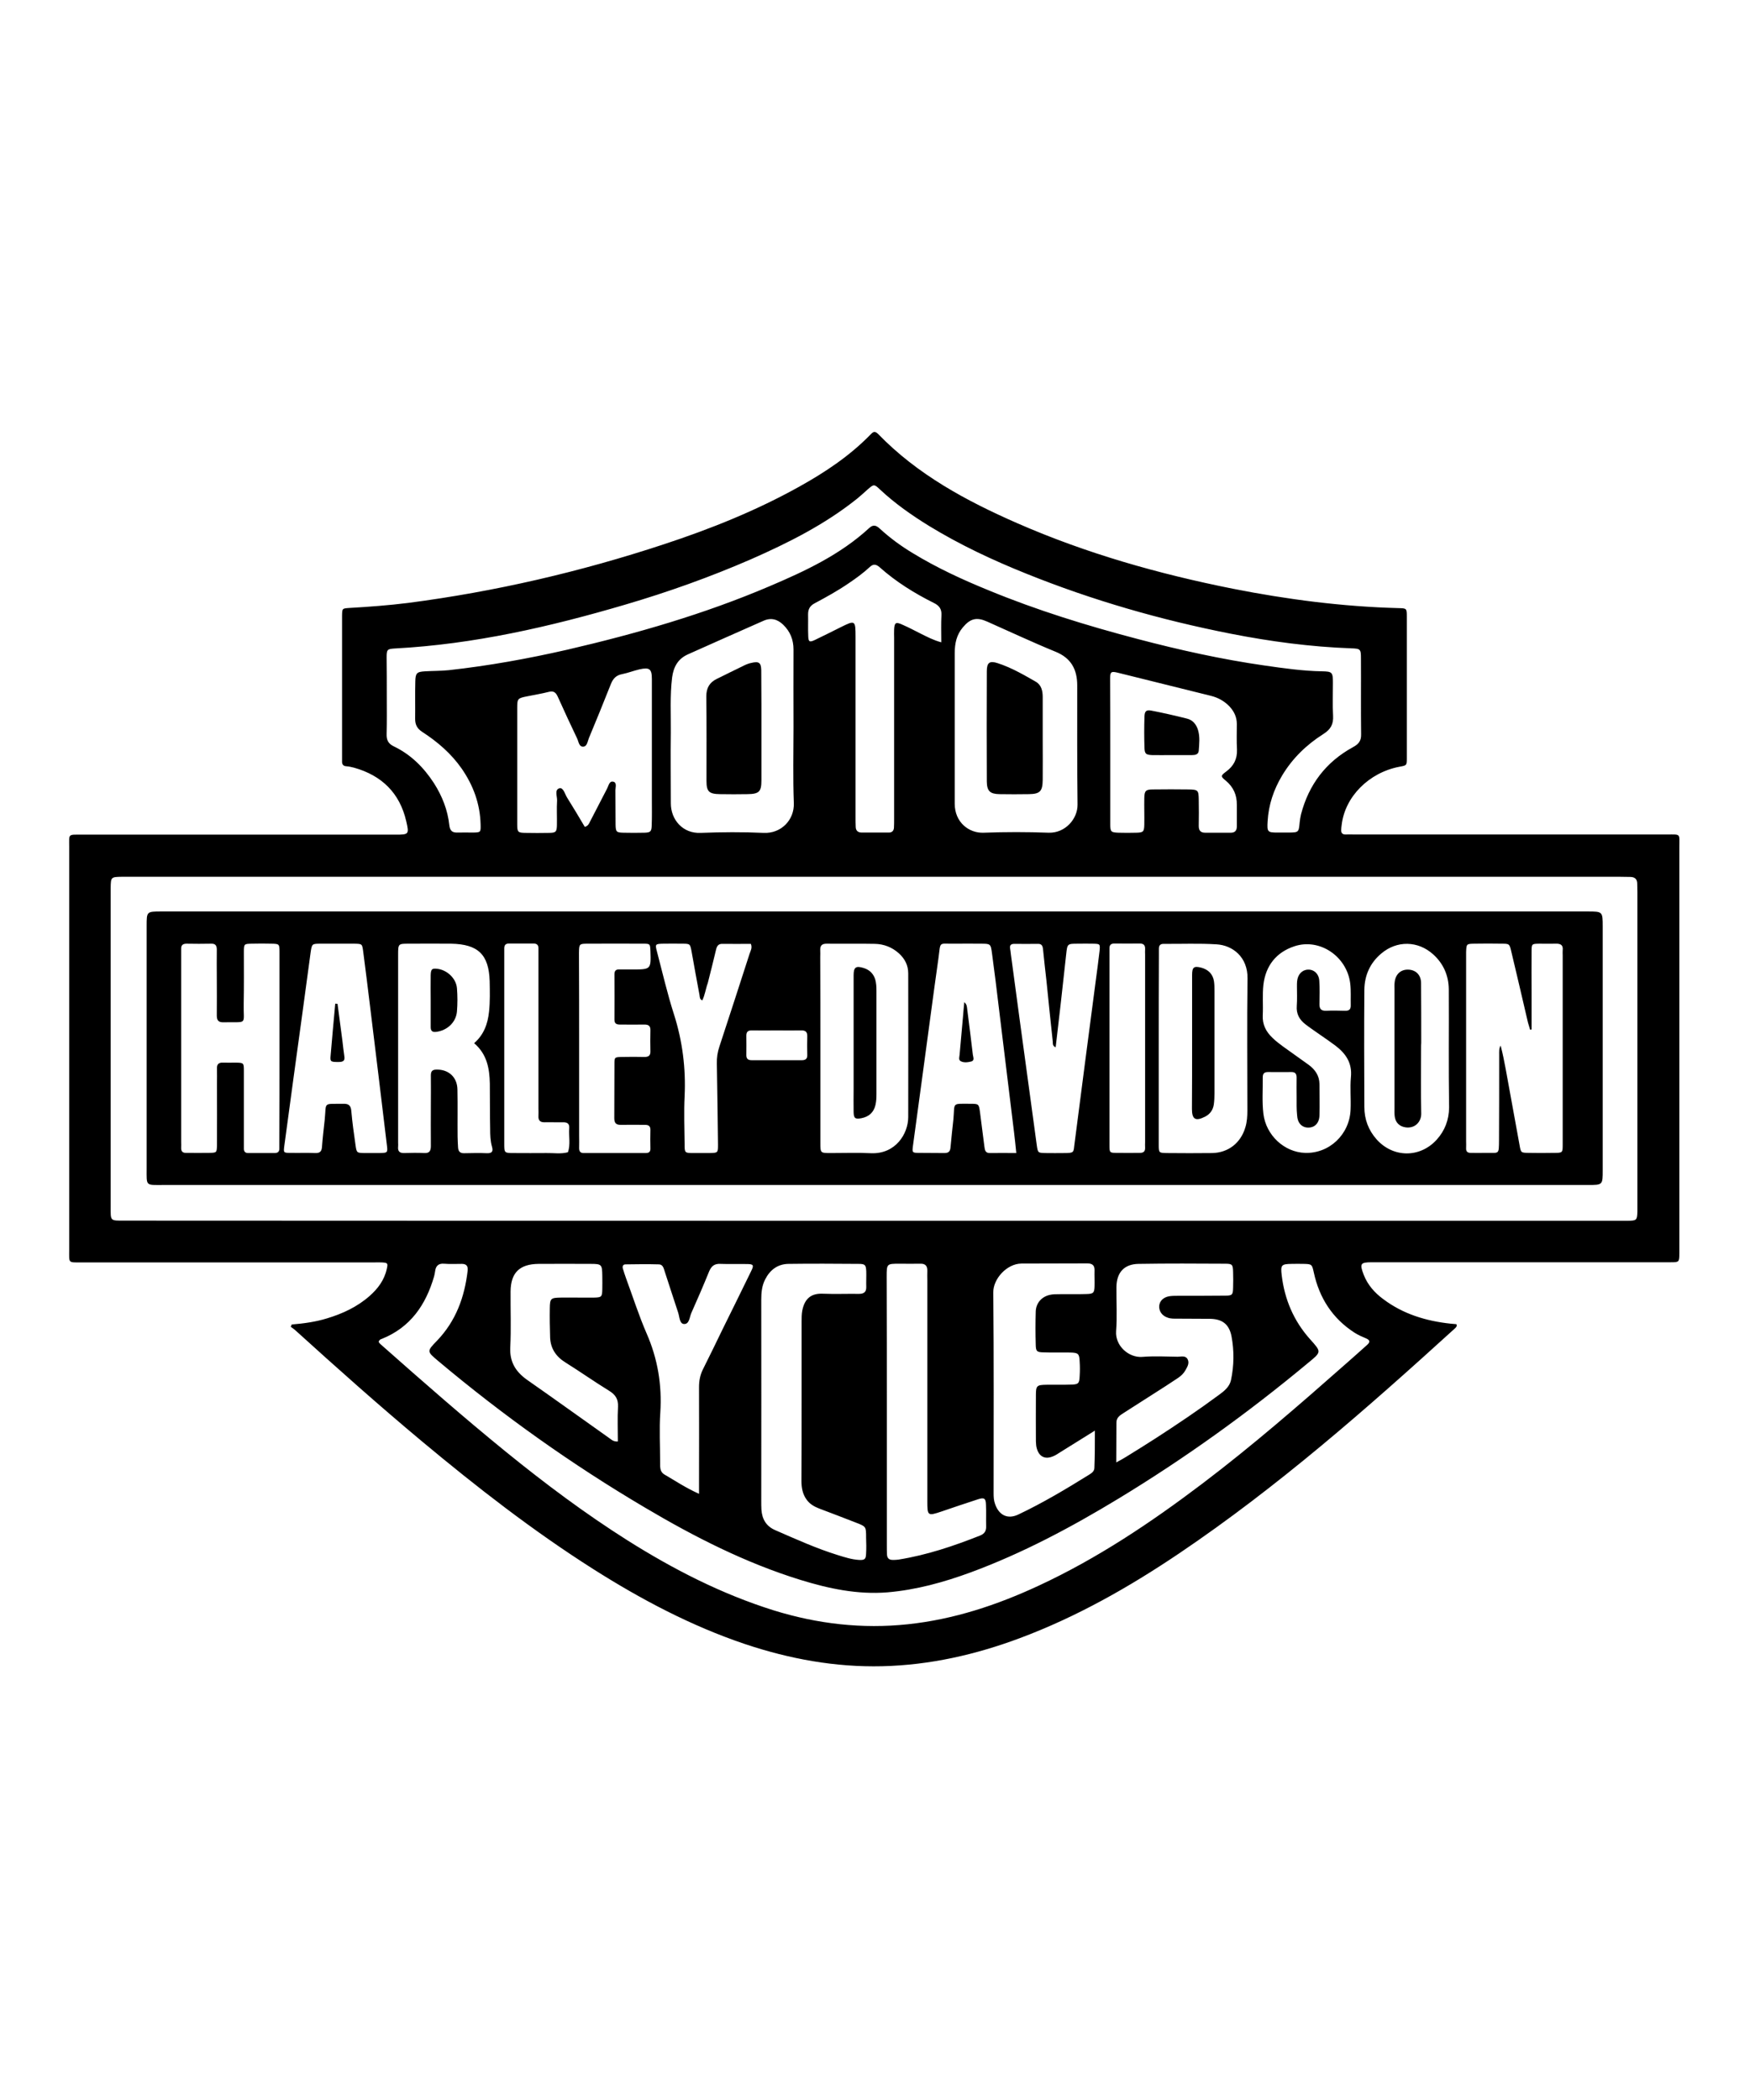 <?xml version="1.0" encoding="UTF-8"?> <svg xmlns="http://www.w3.org/2000/svg" xmlns:xlink="http://www.w3.org/1999/xlink" version="1.1" id="Layer_1" x="0px" y="0px" viewBox="0 0 1080 1296" xml:space="preserve"> <g> <path d="M180,817.4c7.4-0.6,14.8-1.6,21.9-3.8c9.6-2.9,18.6-7.1,26.2-13.8c5.1-4.5,9.1-9.8,10.6-16.7c0.8-3.5,0.6-3.8-3.1-4 c-1.6-0.1-3.2,0-4.9,0c-60.2,0-120.4,0-180.6,0c-8.2,0-7.4,0.5-7.4-7.7c0-82.9,0-165.8,0-248.8c0-8.1-0.9-7.5,7.5-7.5 c64.7,0,129.4,0,194,0c8.1,0,8.4-0.2,6.5-8.3c-4-17.4-15.1-28.2-32.1-33c-1.6-0.4-3.2-0.8-4.8-0.9c-2.1-0.1-2.8-1.3-2.7-3.2 c0-1.2,0-2.4,0-3.6c0-28.2,0-56.4,0-84.5c0-0.6,0-1.2,0-1.8c0.1-4.3,0.1-4.3,4.4-4.6c12.1-0.7,24.3-1.6,36.3-3.1 c53.8-7,106.4-19.2,157.9-36.2c28.9-9.5,57.1-20.8,83.8-35.7c15.8-8.8,30.8-18.8,43.5-31.8c1.5-1.5,2.6-2.9,4.9-0.6 c24.3,25.1,54.4,41.3,85.9,55.1c42.7,18.7,87.3,31.3,132.9,40.4c33.9,6.7,68,11.1,102.5,12c4.9,0.1,5,0.2,5,5.2 c0,29.2,0,58.4,0,87.6c0,4.3-0.1,4.3-4.6,5.1c-18.8,3.6-33.6,18.5-35.6,35.9c-0.1,1-0.3,2-0.3,3c-0.1,2,0.8,3,2.9,2.9 c1.6-0.1,3.2,0,4.9,0c64.5,0,128.9,0,193.4,0c8.5,0,7.5-0.7,7.5,7.5c0,82.9,0,165.8,0,248.8c0,0.8,0,1.6,0,2.4 c-0.1,5.2-0.1,5.3-5.5,5.3c-28.8,0-57.6,0-86.4,0c-32.6,0-65.3,0-97.9,0c-7.1,0-7.6,0.9-5,7.7c2.4,6.2,6.7,11.1,12,15 c12.3,9.3,26.6,13.6,41.7,15.2c1.2,0.1,2.4,0.2,3.5,0.3c0.6,1.4-0.3,2-1,2.7c-54.2,49.3-109.1,97.6-170,138.7 c-31,20.9-63.4,39.3-98.5,52.4c-27.3,10.2-55.5,16.6-84.8,17.3c-29.1,0.7-57.3-4.5-84.8-13.7c-33.2-11.2-64-27.5-93.5-46.2 c-37.2-23.6-71.9-50.6-105.7-78.8c-26.6-22.2-52.5-45.3-78.2-68.6c-0.9-0.8-1.9-1.5-2.9-2.2C179.7,818.3,179.9,817.9,180,817.4z M539.5,753.4c153.3,0,306.5,0,459.8,0c1.8,0,3.6,0,5.5,0c5.2-0.1,5.5-0.4,5.7-5.5c0-1.2,0-2.4,0-3.6c0-64.7,0-129.3,0-194 c0-1.6-0.1-3.2-0.1-4.9c0-2.7-1.3-4.1-4.1-4.2c-2.2,0-4.5-0.1-6.7-0.1c-306.9,0-613.8,0-920.8,0c-1.2,0-2.4,0-3.6,0 c-6.7,0.1-6.8,0.2-6.9,6.8c0,0.8,0,1.6,0,2.4c0,64.7,0,129.3,0,194c0,9.5-0.6,9,8.9,9C231.4,753.4,385.5,753.4,539.5,753.4z M233.7,828c0.3,1,1.3,1.7,2.2,2.5c25.2,22.3,50.5,44.5,76.6,65.7c23.9,19.4,48.6,37.9,74.7,54.4c28.4,17.9,58,33.1,90.2,43.2 c27.1,8.4,54.7,11.6,82.9,8.6c28.3-3,54.9-11.8,80.7-23.8c36.2-16.8,69.2-38.9,100.9-62.9c30.9-23.4,60.1-48.8,89.1-74.4 c4.3-3.8,8.5-7.5,12.7-11.3c1.8-1.6,2-2.9-0.6-4c-2.4-1-4.9-2.1-7.1-3.5c-13.7-8.8-21.8-21.5-25.2-37.2c-1.1-5-1.2-5.2-6.3-5.3 c-2.4-0.1-4.9,0-7.3,0c-6.4,0.1-7,0.6-6.2,7.1c1.8,14.9,7.4,28.1,17.5,39.4c7.1,7.9,7.1,7.8-1.2,14.6 c-37,30.8-75.9,58.8-117.1,83.8c-29.2,17.7-59.2,33.7-91.2,45.5c-16.6,6.1-33.6,10.8-51.3,12.3c-18.5,1.5-36.3-2.3-53.8-7.7 c-33.9-10.5-65.3-26.5-95.7-44.5c-45.1-26.6-87.7-56.9-127.8-90.6c-7-5.9-7.1-5.9-0.7-12.5c11.6-12.1,17-26.8,18.9-43.2 c0.3-2.8-0.7-4.2-3.6-4.2c-3.6,0-7.3,0.2-10.9-0.1c-3.6-0.3-5.2,1.4-5.6,4.8c-0.1,1-0.4,2-0.6,3c-5.1,17.6-14.6,31.5-32.3,38.6 C234.8,826.5,234.1,826.9,233.7,828z M238.7,429.9c0,7.7,0.1,15.4-0.1,23.1c-0.1,3.6,0.9,5.9,4.4,7.6c10.5,5,18.5,13,24.8,22.7 c5.1,8,8.5,16.6,9.5,26c0.4,3.4,1.8,4.6,5,4.5c3.2-0.1,6.5,0,9.7,0c4.7-0.1,4.7-0.2,4.6-4.9c-0.3-12.8-4.5-24.2-11.7-34.6 c-6.5-9.3-14.9-16.5-24.3-22.6c-3.1-2-4.4-4.4-4.4-8c0.1-7.7-0.1-15.4,0.1-23.1c0.1-5.2,0.9-6,6-6.3c4.9-0.3,9.7-0.2,14.6-0.7 c24.6-2.7,48.9-7.1,73-12.6c42.7-9.9,84.7-22,125-39.2c22.1-9.4,43.7-19.5,61.6-36c2.3-2.1,4.1-1.7,6.3,0.3 c6.3,5.8,13.1,10.8,20.4,15.2c14.9,9.1,30.7,16.4,46.9,23c29.8,12.3,60.6,21.8,91.8,30c25.8,6.8,51.9,12.6,78.4,16.4 c11.8,1.7,23.7,3.4,35.6,3.6c6.3,0.1,6.7,0.6,6.7,7.2c0,6.7-0.3,13.4,0.1,20.1c0.3,5.3-1.4,8.5-6,11.4c-10.4,6.6-19.1,15-25.5,25.7 c-5.2,8.7-8.3,18-8.9,28.1c-0.4,6.7-0.1,7,6.4,7c2.2,0,4.5,0,6.7,0c6.1-0.1,6.1-0.1,6.7-6.4c0.2-1.6,0.4-3.2,0.8-4.8 c4.8-18.4,15.4-32.4,32.1-41.5c3.5-1.9,5.1-3.9,5-7.9c-0.2-15.6,0-31.2-0.1-46.8c0-5.9-0.3-6.1-6.2-6.3c-24.9-0.9-49.6-4.2-74.1-9 c-43.2-8.5-85.4-20.6-126.3-37.1c-20.7-8.3-40.9-17.8-59.9-29.4c-10.7-6.6-21-13.8-30.2-22.4c-3.8-3.6-3.9-3.5-7.9,0 c-2.1,1.9-4.2,3.8-6.4,5.6c-20,16-42.6,27.3-65.8,37.5c-25.1,10.9-50.9,20.1-77.1,27.8c-46.5,13.7-93.6,24.5-142.3,27.1 c-4.7,0.3-5.1,0.6-5.1,5.5C238.7,413.7,238.7,421.8,238.7,429.9z M489.7,448.8c0-16-0.1-32,0-48c0-6-2-11-6.3-15.2 c-3.5-3.4-7.5-4.6-12.2-2.5c-15.5,6.9-31.1,13.7-46.6,20.7c-6.1,2.7-8.9,7.6-9.8,14.2c-1.4,11.3-0.7,22.7-0.8,34 c-0.2,14.6,0,29.2,0,43.8c0,10,7.3,18.7,18.4,18.2c12.9-0.5,25.9-0.6,38.9,0c10.9,0.5,19-8.1,18.6-18.4 C489.3,480,489.7,464.4,489.7,448.8z M589.2,448.6c0,15.8,0,31.6,0,47.4c0,11.6,8.9,18.3,17.9,17.9c13.4-0.5,26.7-0.5,40.1,0 c10.2,0.3,17.9-8.5,17.8-17.4c-0.3-24.5-0.2-49-0.2-73.5c0-9.9-3.8-16.9-13.4-20.8c-14.2-5.8-28.2-12.4-42.2-18.6 c-6.5-2.9-10.4-1.9-15,3.6c-3.9,4.6-5,10-5,15.9C589.2,418.3,589.2,433.4,589.2,448.6z M360.9,510.3c2.1-0.6,2.6-2,3.2-3.2 c3.6-6.8,7-13.7,10.6-20.5c0.9-1.7,1.3-4.7,3.7-4.2c2.5,0.5,1.4,3.4,1.4,5.3c0.1,7.1,0,14.2,0.1,21.3c0.1,4.4,0.5,4.8,4.9,4.9 c4.3,0.1,8.5,0.1,12.8,0c3.9-0.1,4.5-0.7,4.6-4.7c0.2-5.1,0.1-10.1,0.1-15.2c0-24.9,0-49.9,0-74.8c0-6.4-1.4-7.5-7.7-6.1 c-3.5,0.8-7,2.2-10.5,2.9c-3.9,0.7-5.8,2.8-7.2,6.4c-4.4,11.1-8.9,22.2-13.5,33.2c-0.8,1.9-1,5.1-3.5,5.2c-2.6,0.1-2.8-3.1-3.7-5 c-4.1-8.6-8.1-17.2-12-25.9c-1.2-2.6-2.6-3.7-5.6-2.9c-4.3,1.1-8.7,1.8-13.1,2.7c-6.1,1.2-6.3,1.4-6.3,7.4c0,11.4,0,22.7,0,34.1 c0,12.6,0,25.1,0,37.7c0,4.6,0.5,5,4.8,5.1c5.1,0.1,10.1,0.1,15.2,0c3.9-0.1,4.4-0.7,4.5-4.8c0.1-5.1-0.2-10.1,0.1-15.2 c0.1-2.6-1.7-6.6,1.4-7.5c2.4-0.7,3.4,3.4,4.7,5.6C353.6,498,357.3,504.2,360.9,510.3z M675.7,882.9c-8.1,5.1-14.8,9.2-21.5,13.4 c-1.4,0.9-2.7,1.8-4.2,2.4c-5,2.2-8.8,0.3-10.2-5c-0.4-1.4-0.4-2.8-0.5-4.2c0-9.5-0.1-19,0-28.6c0-5.7,0.6-6.2,6.3-6.3 c5.1-0.1,10.1,0.1,15.2-0.1c4.7-0.1,5.3-0.6,5.5-5.2c0.2-3,0.2-6.1,0-9.1c-0.2-4.8-0.9-5.4-5.9-5.5c-5.5-0.1-10.9,0.1-16.4-0.1 c-4.1-0.1-4.7-0.6-4.8-4.6c-0.2-6.9-0.2-13.8,0-20.7c0.2-5.2,3.7-9.1,8.8-10.2c1.8-0.4,3.6-0.4,5.4-0.4c5.7-0.1,11.3,0.1,17-0.1 c4.4-0.1,5-0.7,5.1-4.9c0.1-3.2-0.1-6.5,0-9.7c0.1-3.2-1.5-4.3-4.5-4.3c-13.6,0.1-27.1,0-40.7,0.1c-8.9,0.1-17.4,9.4-17.3,17.8 c0.4,41.3,0.2,82.7,0.2,124c0,2.2,0.1,4.4,0.9,6.6c2.4,6.9,7.7,9.6,14.3,6.5c15.2-7.2,29.6-15.8,43.9-24.7c1.6-1,3.1-2.1,3.1-4.2 C675.7,898.8,675.7,891.5,675.7,882.9z M494.7,864.3c0-16.2,0-32.4,0-48.7c0-2.2,0-4.5,0.4-6.7c1.6-8.3,6.3-10.7,12.5-10.5 c7.5,0.3,15,0,22.5,0.1c3,0,4.6-1.1,4.5-4.3c-0.1-3.2,0.1-6.5,0-9.7c-0.2-3.9-0.7-4.5-4.8-4.5c-14.4-0.1-28.8-0.2-43.2,0 c-6.7,0.1-11.4,3.7-14.4,9.6c-2,3.9-2.4,8.1-2.4,12.4c0.1,41.4,0,82.7,0,124.1c0,1.8,0,3.7,0.1,5.5c0.4,6,3,10.4,8.7,12.8 c12.6,5.5,25.2,11.2,38.4,15.3c4.2,1.3,8.5,2.7,13,3c3.6,0.2,4.4-0.4,4.5-4c0.2-3.2,0.1-6.5,0-9.7c0-6.9,0-6.9-6.2-9.3 c-7.6-2.9-15.1-5.9-22.7-8.7c-3.1-1.2-5.9-2.8-7.8-5.5c-2.5-3.4-3.2-7.4-3.2-11.5C494.7,897.5,494.7,880.9,494.7,864.3z M688.9,902.5c2.8-1.5,4.5-2.4,6.2-3.5c6-3.7,12.1-7.5,18-11.3c13.3-8.6,26.4-17.4,39.1-26.8c3.3-2.4,6.6-5,7.5-9.2 c1.9-9,2-18.1,0.3-27.1c-1.5-7.5-5.8-10.6-13.3-10.7c-6.7-0.1-13.4,0-20-0.1c-2,0-4.1,0.1-6-0.6c-3.5-1.1-5.5-4-5.3-7.2 c0.2-3,2.4-5.3,6-6c1.8-0.3,3.6-0.3,5.4-0.3c9.7,0,19.4,0,29.2-0.1c4.5,0,4.9-0.5,5-4.9c0.1-3.2,0.1-6.5,0-9.7 c-0.1-4.5-0.5-5.1-4.8-5.1c-17.8-0.1-35.6-0.2-53.5,0.1c-8.9,0.1-13.6,5.3-13.7,14.3c-0.1,9.1,0.5,18.3-0.2,27.3 c-0.6,9,7.8,16.4,16.1,15.8c7.2-0.6,14.6-0.2,21.9-0.1c2.1,0,4.8-0.9,6.1,1.5c1.3,2.4-0.1,4.7-1.3,6.8c-1.1,2-2.7,3.5-4.6,4.8 c-2.5,1.7-5.1,3.3-7.6,5c-8.7,5.6-17.4,11.1-26.1,16.7c-2.2,1.4-4.4,2.8-4.3,6C689,885.9,688.9,893.6,688.9,902.5z M547.3,871.3 c0,27.5,0,55.1,0,82.6c0,1.8,0,3.6,0.1,5.5c0.1,2.2,1.3,3.3,3.5,3.3c1.2,0,2.4,0,3.6-0.2c17.5-2.8,34.1-8.4,50.5-14.9 c2.6-1.1,3.7-2.8,3.6-5.6c-0.1-4.5,0.1-8.9-0.1-13.4c-0.1-3.9-1.1-4.6-5-3.3c-7.5,2.4-15,5-22.4,7.5c-8.6,2.9-8.8,2.7-8.8-6.3 c0-45.4,0-90.7,0-136.1c0-2-0.1-4.1,0-6.1c0.1-3-1.2-4.5-4.3-4.4c-4.3,0.1-8.5,0-12.8,0c-8,0-8,0-8,8.1 C547.3,815.8,547.3,843.6,547.3,871.3z M685.2,463.5c0,2,0,4.1,0,6.1c0,13,0,25.9,0,38.9c0,4.9,0.4,5.2,5.1,5.4 c3.6,0.1,7.3,0.1,10.9,0c4.4-0.1,4.9-0.6,5-5c0.1-5.5-0.1-10.9,0-16.4c0.1-4.5,0.9-5.3,5.4-5.3c7.3-0.1,14.6-0.1,21.9,0 c5.9,0.1,6.2,0.5,6.3,6.2c0.1,5.5,0.1,10.9,0,16.4c0,2.8,1.2,4.1,4,4.1c5.3,0,10.5,0,15.8,0c2.5,0,3.7-1.3,3.7-3.8 c0-4.5,0-8.9,0-13.4c0.1-6-2.1-11-6.8-14.9c-3.3-2.7-3.3-3,0.3-5.7c4.6-3.4,6.8-7.7,6.6-13.5c-0.3-5.3-0.1-10.5-0.1-15.8 c0-4.3-1.7-7.8-4.6-10.9c-3.2-3.3-7-5.4-11.5-6.5c-19.1-4.7-38.1-9.5-57.2-14.2c-4.4-1.1-4.9-0.6-4.9,3.9 C685.2,433.9,685.2,448.7,685.2,463.5z M580.9,396.4c0-6-0.2-11.4,0.1-16.8c0.2-3.8-1.4-5.9-4.7-7.5c-12-6-23.3-13-33.4-22 c-2.3-2-4-2.2-6.2-0.1c-4,3.7-8.4,6.9-13,10c-6.7,4.6-13.8,8.5-20.9,12.3c-2.9,1.5-4.1,3.6-4.1,6.8c0.1,4.5-0.1,8.9,0.1,13.4 c0.1,3.6,0.8,4,4,2.5c5.3-2.5,10.5-5.2,15.8-7.8c9.2-4.6,9.4-4.5,9.4,5.9c0,37.1,0,74.2,0,111.2c0,2,0,4.1,0.1,6.1 c0.1,2.2,1.3,3.3,3.5,3.4c5.7,0,11.3,0,17,0c1.9,0,3-1.1,3.1-3c0.1-1.8,0.1-3.6,0.1-5.5c0-37.3,0-74.6,0-111.8c0-1.6-0.1-3.2,0-4.9 c0.2-4.4,1-5,5.3-3c3.9,1.7,7.6,3.7,11.4,5.6C572.2,393,575.8,395,580.9,396.4z M431.4,921.9c0-3.2,0-5.4,0-7.6 c0-19.4,0.1-38.9,0-58.3c0-3.9,0.7-7.6,2.5-11.1c4.2-8.3,8.2-16.7,12.3-25.1c5.8-11.8,11.7-23.6,17.4-35.4c1.8-3.6,1.4-4.3-2.6-4.3 c-5.5-0.1-10.9,0.1-16.4-0.1c-3.6-0.2-5.5,1.3-6.9,4.5c-3.5,8.6-7.2,17.2-11,25.7c-1.2,2.6-1.2,7.1-4.6,6.9 c-2.8-0.2-2.7-4.5-3.6-7.1c-2.8-8.4-5.5-16.9-8.3-25.4c-0.6-1.9-1.1-4.3-3.6-4.3c-6.9-0.2-13.8-0.1-20.6,0c-1.5,0-2,1.2-1.6,2.6 c0.6,1.9,1.2,3.9,1.9,5.8c4.2,11.4,7.9,23,12.7,34.1c6.9,15.7,9.6,31.9,8.5,49c-0.7,10.3-0.1,20.6-0.1,31c0,2.6-0.2,5.4,2.5,7.1 C416.5,913.7,423.1,918.2,431.4,921.9z M381.3,889.6c0-7.4-0.3-14.4,0.1-21.5c0.2-4.7-1.6-7.4-5.5-9.8c-9.1-5.6-17.9-11.8-27-17.5 c-5.8-3.6-9.1-8.6-9.4-15.3c-0.2-6.1-0.3-12.1-0.2-18.2c0.1-6,0.6-6.4,6.8-6.5c6.9-0.1,13.8,0.1,20.7,0c4.4-0.1,4.8-0.5,4.9-5 c0.1-2.8,0-5.7,0-8.5c-0.1-6.9-0.4-7.3-7.1-7.3c-10.7,0-21.5-0.1-32.2,0c-11.7,0.1-17.2,5.4-17.3,17c-0.1,11.5,0.4,23.1-0.2,34.6 c-0.4,8.9,3.3,14.9,10.3,19.9c16.9,11.8,33.7,23.9,50.5,35.8C377.1,888.2,378.3,889.8,381.3,889.6z"></path> <path d="M539.8,731.3c-146.4,0-292.7,0-439.1,0c-11,0-10.2,0.9-10.2-10.2c0-49.9,0-99.7,0-149.6c0-9,0-9,9.1-9 c293.3,0,586.7,0,880,0c9.5,0,9.5,0,9.5,9.5c0,50.1,0,100.1,0,150.2c0,9.1,0,9.1-9.1,9.1C833.3,731.3,686.6,731.3,539.8,731.3z M945.2,635.3c-0.3,0.1-0.6,0.1-0.9,0.2c-0.5-1.9-1.2-3.7-1.6-5.6c-3.3-14.2-6.6-28.4-10-42.6c-1.1-4.8-1.2-4.9-5.9-4.9 c-5.7-0.1-11.4-0.1-17,0c-4.8,0.1-4.8,0.1-5,5.2c0,0.6,0,1.2,0,1.8c0,38.3,0,76.6,0,114.9c0,1.4,0.1,2.8,0,4.3 c-0.1,2.1,0.9,2.9,2.9,2.9c3,0,6.1,0.1,9.1,0c8.5-0.2,8.2,1.6,8.3-8.1c0.1-17.4,0.1-34.9,0.1-52.3c0-2-0.2-4,0.9-5.8 c1.3,4.8,2.2,9.6,3.1,14.3c2.9,15.7,5.7,31.5,8.6,47.2c0.8,4.6,0.9,4.6,5.4,4.7c5.3,0.1,10.5,0.1,15.8,0c5.4,0,5.4-0.1,5.4-5.3 c0-0.6,0-1.2,0-1.8c0-38.3,0-76.6,0-114.9c0-1-0.1-2,0-3c0.4-3.3-1.3-4.2-4.3-4.1c-3.4,0.1-6.9,0-10.3,0c-4.5,0.1-4.6,0.1-4.6,4.9 c-0.1,8.5,0,17,0,25.5C945.2,620.4,945.2,627.8,945.2,635.3z M172.5,647.2c0-10.9,0-21.9,0-32.8c0-8.9,0-17.8,0-26.7 c0-5.1-0.1-5.2-4.9-5.3c-4.1-0.1-8.1-0.1-12.2,0c-4.8,0.1-4.9,0.1-4.9,5.2c0,10.5,0.1,21.1-0.1,31.6c-0.3,13.9,2.9,11.3-12.4,11.7 c-3.2,0.1-4.2-1.2-4.2-4.2c0.1-7.7,0-15.4,0-23.1c0-5.9-0.1-11.7,0-17.6c0-2.5-0.9-3.7-3.5-3.6c-5.1,0.1-10.1,0.1-15.2,0 c-2.2,0-3.4,0.9-3.3,3.2c0,1.2,0,2.4,0,3.6c0,38.5,0,77,0,115.5c0,1.2,0.1,2.4,0,3.6c-0.1,2.4,1,3.3,3.3,3.2c4.7,0,9.3,0.1,14,0 c4.6-0.1,4.7-0.1,4.8-4.7c0.1-12.6,0-25.1,0-37.7c0-3.2,0.1-6.5,0-9.7c-0.1-2.6,1.1-3.7,3.6-3.6c2.6,0.1,5.3,0,7.9,0 c5,0.1,5.1,0.1,5.1,5.1c0,14.6,0,29.2,0,43.8c0,1.4,0,2.8,0,4.3c0,1.7,0.9,2.6,2.6,2.6c5.5,0,10.9,0,16.4,0c2,0,3-0.9,2.9-3 c0-1.4,0-2.8,0-4.3C172.5,685.3,172.5,666.3,172.5,647.2z M292.6,643.8c6-5.2,8.4-11.9,9.2-19.4c0.7-6.3,0.5-12.6,0.4-18.8 c-0.5-16.5-7.1-22.9-23.8-23.2c-8.7-0.1-17.4,0-26.1,0c-6.5,0-6.6,0-6.6,6.7c0,38.7,0,77.4,0,116.1c0,0.8,0.1,1.6,0,2.4 c-0.3,2.8,0.8,4.1,3.8,4c4-0.1,8.1-0.2,12.2,0c3.2,0.2,4.2-1.2,4.2-4.3c-0.1-8.7,0-17.4,0-26.1c0-5.9,0.1-11.8,0-17.6 c0-2.6,1-3.5,3.6-3.5c7.4-0.1,12.7,4.7,12.8,12.3c0.2,9.7,0,19.5,0.1,29.2c0,2.2,0.2,4.4,0.3,6.7c0.2,2.5,1.4,3.5,3.9,3.4 c4.7-0.1,9.3-0.2,14,0c3.3,0.1,3.8-1.4,3-4.1c-1-3.6-1.1-7.2-1.1-10.9c-0.2-9.3-0.1-18.6-0.2-28 C302.1,659.3,300.5,650.5,292.6,643.8z M715.1,646.8c0,19.9,0,39.7,0,59.6c0,5.1,0.1,5.1,5,5.2c9.3,0.1,18.6,0.1,28,0 c10-0.2,17.7-6.3,20.5-16c1-3.3,1.2-6.8,1.2-10.2c0-27.2-0.3-54.3,0.1-81.5c0.2-13.4-9.3-20.5-19-21.1c-10.9-0.7-21.9-0.2-32.8-0.3 c-2.1,0-2.9,1-2.9,3c0,1.4,0,2.8,0,4.3C715.1,608.7,715.1,627.8,715.1,646.8z M506.3,647.1c0,19.4,0,38.9,0,58.3 c0,6.2,0,6.2,6.4,6.2c8.3,0,16.6-0.3,24.9,0.1c15.1,0.6,22.9-12,22.9-22.3c0.1-29.6,0-59.1,0-88.7c0-5-2.1-9-5.7-12.3 c-4.2-3.8-9.3-5.8-14.9-5.9c-9.9-0.2-19.8,0-29.8-0.1c-2.9,0-4,1.2-3.9,4c0.1,1.4,0,2.8,0,4.3C506.3,609.4,506.3,628.2,506.3,647.1 z M627.2,711.6c-0.5-4.9-0.9-8.9-1.4-12.9c-3.1-25.1-6.1-50.2-9.2-75.4c-1.4-11.7-2.8-23.3-4.4-35c-0.8-5.9-0.9-5.9-7.1-5.9 c-5.3,0-10.5-0.1-15.8,0c-10.5,0.2-8.6-2-10.2,9.4c-3.3,23.2-6.3,46.5-9.5,69.8c-2.1,15.2-4.1,30.5-6.2,45.7 c-0.5,3.9-0.4,4.2,3.6,4.2c5.3,0.1,10.5,0,15.8,0.1c2.5,0,3.6-0.9,3.8-3.5c0.5-5.9,1.2-11.7,1.8-17.5c0.9-10.4-1.2-9.4,10.5-9.4 c5.1,0,5.2,0.1,5.9,5.2c0.9,7,1.8,14.1,2.7,21.1c0.3,2,0.4,4.1,3.3,4.1C616,711.5,621.2,711.6,627.2,711.6z M208.4,582.4 c-3.4,0-6.9,0-10.3,0c-5.6,0-5.6,0-6.4,5.4c-3.4,25.7-7,51.3-10.5,77c-1.9,14-3.8,28.1-5.7,42.1c-0.6,4.5-0.6,4.6,3.8,4.6 c5.1,0.1,10.1-0.1,15.2,0.1c2.8,0.1,4-0.9,4.2-3.7c0.4-5.6,1.1-11.3,1.7-16.9c1.1-11.2-1.3-9.6,11.4-9.8c3.2-0.1,4.7,0.9,5,4.3 c0.6,7.1,1.6,14.1,2.6,21.1c0.7,4.9,0.8,4.9,5.5,5c3,0,6.1,0,9.1,0c5.3-0.1,5.4-0.1,4.7-5.4c-3.4-28.3-6.8-56.7-10.3-85 c-1.4-11.5-2.8-22.9-4.3-34.3c-0.6-4.4-0.7-4.4-5.3-4.5C215.3,582.4,211.8,582.4,208.4,582.4z M894.1,646.9 C894.1,646.9,894.1,646.9,894.1,646.9c0-12.1,0.1-24.3,0-36.4c-0.1-8.5-3.3-15.8-9.6-21.5c-9.4-8.5-22.5-8.7-32.1-0.5 c-6.9,5.8-10.3,13.5-10.4,22.4c-0.2,24.1-0.1,48.2,0,72.3c0,7.5,2.5,14.3,7.6,20c10.2,11.4,26.7,11.5,37,0.2 c5.1-5.6,7.6-12.3,7.7-19.9C894.1,671.2,894.1,659,894.1,646.9z M800.2,677.2C800.2,677.2,800.2,677.2,800.2,677.2 c0-4.1-0.1-8.1,0-12.2c0-2.2-0.8-3.4-3.1-3.4c-4.9,0-9.7,0.1-14.6,0c-2.4,0-3.2,1.1-3.2,3.3c0.1,7.5-0.5,15,0.4,22.5 c1.6,13.2,12.9,23.7,25.7,24.1c14.9,0.5,27.5-11.3,28.1-26.7c0.3-6.7-0.4-13.4,0.2-20c0.9-8.8-3.2-14.7-9.7-19.6 c-3.2-2.4-6.6-4.7-9.9-7c-2.8-2-5.7-3.9-8.4-6c-3.8-2.9-5.8-6.5-5.4-11.5c0.3-4,0.1-8.1,0.1-12.1c0-1,0-2,0.1-3 c0.4-4.3,3.1-7.1,6.8-7.2c3.7-0.1,6.7,2.7,6.9,7c0.3,4.6,0.2,9.3,0.1,14c-0.1,3,0.8,4.5,4.1,4.4c3.8-0.2,7.7-0.1,11.5,0 c2.5,0.1,3.8-0.7,3.7-3.4c-0.1-4.5,0.2-9-0.3-13.3c-2-16.9-18.9-28.3-34.5-23.1c-11.2,3.7-17.7,12-19.1,23.7 c-0.7,6.2-0.1,12.5-0.4,18.8c-0.3,5.8,2,10.2,6,14c2,2,4.3,3.7,6.6,5.4c5.2,3.8,10.6,7.5,15.8,11.3c3.9,2.9,6.5,6.6,6.6,11.7 c0,6.5,0.2,13,0,19.4c-0.1,4.8-2.9,7.6-6.9,7.6c-4,0-6.7-2.9-6.9-7.6C800.1,684.5,800.2,680.8,800.2,677.2z M651.5,646.3 c-2-0.7-1.7-2.3-1.8-3.6c-1.4-12.5-2.6-25-3.9-37.5c-0.7-6.4-1.5-12.9-2.1-19.3c-0.2-2.1-0.8-3.5-3.2-3.4c-4.9,0.1-9.7,0-14.6,0 c-2.1,0-2.9,1-2.5,3c0.2,1,0.3,2,0.4,3c3.8,28.3,7.6,56.6,11.5,84.9c1.5,11,3,22.1,4.5,33.1c0.7,5,0.7,5,5.5,5.1 c3.8,0.1,7.7,0,11.5,0c6.2,0,5.7-0.4,6.3-5.5c4.3-33.5,8.7-67.1,13.1-100.6c0.8-6.2,1.7-12.4,2.4-18.7c0.4-4.3,0.3-4.3-4.2-4.4 c-3-0.1-6.1,0-9.1,0c-6.6,0-6.6,0-7.3,6.4c-0.1,0.6-0.1,1.2-0.2,1.8C655.8,609.2,653.7,627.7,651.5,646.3z M357.4,647.2 c0,17.8,0,35.7,0,53.5c0,2.6,0.1,5.3,0,7.9c0,2,0.8,3,2.8,3c12.8,0,25.5,0,38.3,0c2,0,3-0.8,2.9-2.9c-0.1-3.8-0.1-7.7,0-11.5 c0-2.5-1.4-3-3.5-3c-4.9,0-9.7-0.1-14.6,0c-3.2,0.1-4.2-1.2-4.2-4.2c0.1-11.1,0-22.3,0.1-33.4c0-4.1,0.1-4.2,4.6-4.3 c4.7-0.1,9.3-0.1,14,0c2.5,0,3.7-0.9,3.6-3.6c-0.1-4.3-0.1-8.5,0-12.8c0.1-2.6-1-3.6-3.6-3.6c-5.1,0.1-10.1,0-15.2,0 c-2.2,0-3.4-0.6-3.4-3.1c0.1-9.3,0-18.6,0-28c0-2,0.9-3,2.9-2.9c2.6,0,5.3,0,7.9,0c11.8,0,11.8,0,11.4-11.5 c-0.2-4.3-0.2-4.4-4.5-4.4c-11.3-0.1-22.7,0-34,0c-5.5,0-5.5,0.1-5.6,5.8C357.4,607.9,357.4,627.5,357.4,647.2z M433.4,617.4 c-1.7-0.8-1.5-2.1-1.7-3.3c-1.7-9-3.3-17.9-4.9-26.9c-0.9-4.7-0.9-4.8-5.8-4.8c-3.8,0-7.7-0.1-11.5,0c-5.2,0.1-5.3,0.2-4,5.1 c3.4,12.9,6.4,26,10.5,38.7c5.2,16.4,7.3,33.1,6.5,50.3c-0.5,9.9-0.1,19.9,0,29.8c0,5.2,0.1,5.3,5.5,5.3c3.2,0,6.5,0,9.7,0 c5.4-0.1,5.4-0.1,5.4-5.3c-0.2-16.6-0.4-33.2-0.7-49.8c-0.1-3.7,0.4-7.2,1.6-10.7c6.3-19,12.4-38.1,18.6-57.2 c0.6-1.8,1.8-3.6,0.8-6.1c-5.8,0-11.7,0.1-17.5,0c-2.6-0.1-3.5,1.4-4,3.6c-1.7,6.9-3.3,13.8-5.1,20.6 C435.5,610.2,435.1,614,433.4,617.4z M311.2,646.8c0,19.6,0,39.3,0,58.9c0,5.9,0,5.9,6.1,5.9c6.7,0,13.4,0.1,20,0 c4.4-0.1,8.9,0.7,13.2-0.5c1.7-4.9,0.4-10,0.8-14.9c0.2-2.6-1.1-3.6-3.6-3.6c-3.8,0.1-7.7-0.1-11.5,0c-2.9,0.1-4.1-1.2-3.9-4 c0.1-1.4,0-2.8,0-4.3c0-31.4,0-62.8,0-94.2c0-1.6,0-3.2,0-4.9c0-2-1-2.9-3-2.9c-5.1,0-10.1,0-15.2,0c-2.1,0-2.9,1-2.9,3 c0,1.4,0,2.8,0,4.3C311.2,608.7,311.2,627.7,311.2,646.8z M684.7,646.6c0,4.7,0,9.3,0,14c0,15.4,0,30.8,0,46.1 c0,4.7,0.1,4.8,4.7,4.8c4.7,0.1,9.3,0,14,0c2.2,0,3.4-0.8,3.3-3.2c-0.1-1.2,0-2.4,0-3.6c0-38.5,0-76.9,0-115.4c0-1.2-0.1-2.4,0-3.6 c0.1-2.2-0.8-3.4-3.2-3.4c-5.3,0.1-10.5,0-15.8,0c-2,0-3,0.8-3,2.9c0,1.4,0,2.8,0,4.2C684.7,608.6,684.7,627.6,684.7,646.6z M479.6,635.9C479.6,635.9,479.6,635.9,479.6,635.9c-5.2,0-10.5,0.1-15.7,0c-2.3,0-3.3,0.9-3.3,3.2c0,4,0.1,8.1,0,12.1 c0,2.4,1.2,3.1,3.4,3.1c10.3,0,20.6,0,30.9,0c2.2,0,3.4-0.9,3.3-3.2c-0.1-3.8-0.1-7.7,0-11.5c0.1-3-1.3-3.8-4.1-3.7 C489.2,636,484.4,635.9,479.6,635.9z"></path> <path d="M469.9,448.8c0,10.9,0,21.8,0,32.8c0,7-1.4,8.4-8.6,8.5c-5.7,0.1-11.3,0.1-17,0c-6.8-0.1-8.3-1.6-8.3-8.2 c0-17.4,0.1-34.8-0.1-52.2c0-5,1.9-8.5,6.4-10.7c5.6-2.7,11.2-5.6,16.9-8.3c1.4-0.7,3-1.3,4.5-1.6c4.6-1.1,6-0.2,6.1,4.5 c0.1,7.1,0,14.2,0.1,21.2C469.9,439.5,469.9,444.2,469.9,448.8z"></path> <path d="M643.5,456.4c0,8.3,0.1,16.6,0,24.9c-0.1,7-1.6,8.7-8.5,8.8c-6.1,0.1-12.2,0.1-18.2,0c-5.8-0.1-7.7-1.9-7.8-7.7 c-0.1-22.7-0.1-45.4,0-68.1c0-5.4,1.7-6.7,6.8-5c8.3,2.7,15.9,7.1,23.4,11.4c3.5,2,4.3,5.7,4.3,9.5 C643.5,438.9,643.5,447.7,643.5,456.4C643.5,456.4,643.5,456.4,643.5,456.4z"></path> <path d="M723,466c-4,0-8.1,0.1-12.1,0c-3.8-0.2-4.5-0.8-4.6-4.8c-0.2-6.3-0.2-12.5,0-18.8c0.1-3.6,1.1-4.5,4.5-3.8 c7.3,1.4,14.6,3.1,21.8,4.9c3.6,0.9,5.8,3.7,6.8,7.2c1.2,4.1,0.7,8.4,0.4,12.6c-0.2,2.3-2.1,2.7-4.1,2.7 C731.5,466,727.2,466,723,466C723,466,723,466,723,466z"></path> <path d="M265.8,617.5c0-5.2-0.1-10.5,0-15.7c0.1-3.9,0.9-4.4,4.8-3.8c5.7,1,10.9,6,11.4,11.8c0.4,4.8,0.4,9.7,0,14.5 c-0.6,6.7-6.1,11.7-12.8,12.5c-2.3,0.3-3.4-0.5-3.4-2.9C265.8,628.4,265.8,622.9,265.8,617.5C265.8,617.5,265.8,617.5,265.8,617.5z "></path> <path d="M735.7,643.6c0-14,0-27.9,0-41.9c0-4.8,1.1-5.7,5.7-4.5c4.3,1.2,7.1,3.9,7.8,8.4c0.3,2,0.3,4,0.3,6.1c0,21.1,0,42.1,0,63.2 c0,2.2-0.1,4.5-0.4,6.7c-0.5,3.4-2.3,6-5.5,7.6c-5.8,2.9-8,1.6-8-4.8C735.7,670.7,735.7,657.2,735.7,643.6z"></path> <path d="M526.8,643.8c0-14,0-28,0-41.9c0-5,1.4-6,6.2-4.5c3.5,1.1,5.9,3.3,7.1,6.9c0.7,2.4,0.8,4.8,0.8,7.2c0,21.3,0,42.6,0,63.8 c0,2.2-0.1,4.4-0.6,6.6c-1.1,4.7-4.1,7.3-8.7,8.2c-3.8,0.7-4.7,0.1-4.8-3.8c-0.1-4.7,0-9.3,0-14 C526.8,662.8,526.8,653.3,526.8,643.8z"></path> <path d="M595.1,618.5c1.7,1.4,1.6,2.9,1.8,4.3c1.2,9.4,2.4,18.8,3.5,28.2c0.2,1.4,1.2,3.5-1,4.1c-2.1,0.5-4.5,0.9-6.5-0.2 c-1.5-0.8-0.8-2.6-0.7-3.9c0.7-7.8,1.4-15.7,2.1-23.5C594.5,624.6,594.8,621.8,595.1,618.5z"></path> <path d="M208.3,619.5c1,7.6,2,15.1,3,22.7c0.4,3.2,0.7,6.4,1.2,9.6c0.6,3.4-1.4,3.6-3.9,3.6c-4.3,0-4.9-0.2-4.6-3.5 c0.9-10.8,1.9-21.7,2.9-32.5C207.4,619.4,207.9,619.5,208.3,619.5z"></path> <path d="M877,647.1c0,13.4-0.2,26.7,0.1,40.1c0.1,5.1-3.9,9.5-9.9,8.5c-3.5-0.6-5.8-2.8-6.4-6.3c-0.3-1.8-0.2-3.6-0.2-5.5 c0-24.5,0-49,0-73.5c0-1.4-0.1-2.8,0.1-4.2c0.5-4.9,3.7-7.9,8.3-7.8c4.7,0.1,7.9,3.2,8,8.1c0.1,12.4,0.1,24.7,0.1,37.1 C877,644.6,877,645.8,877,647.1z"></path> </g> </svg> 